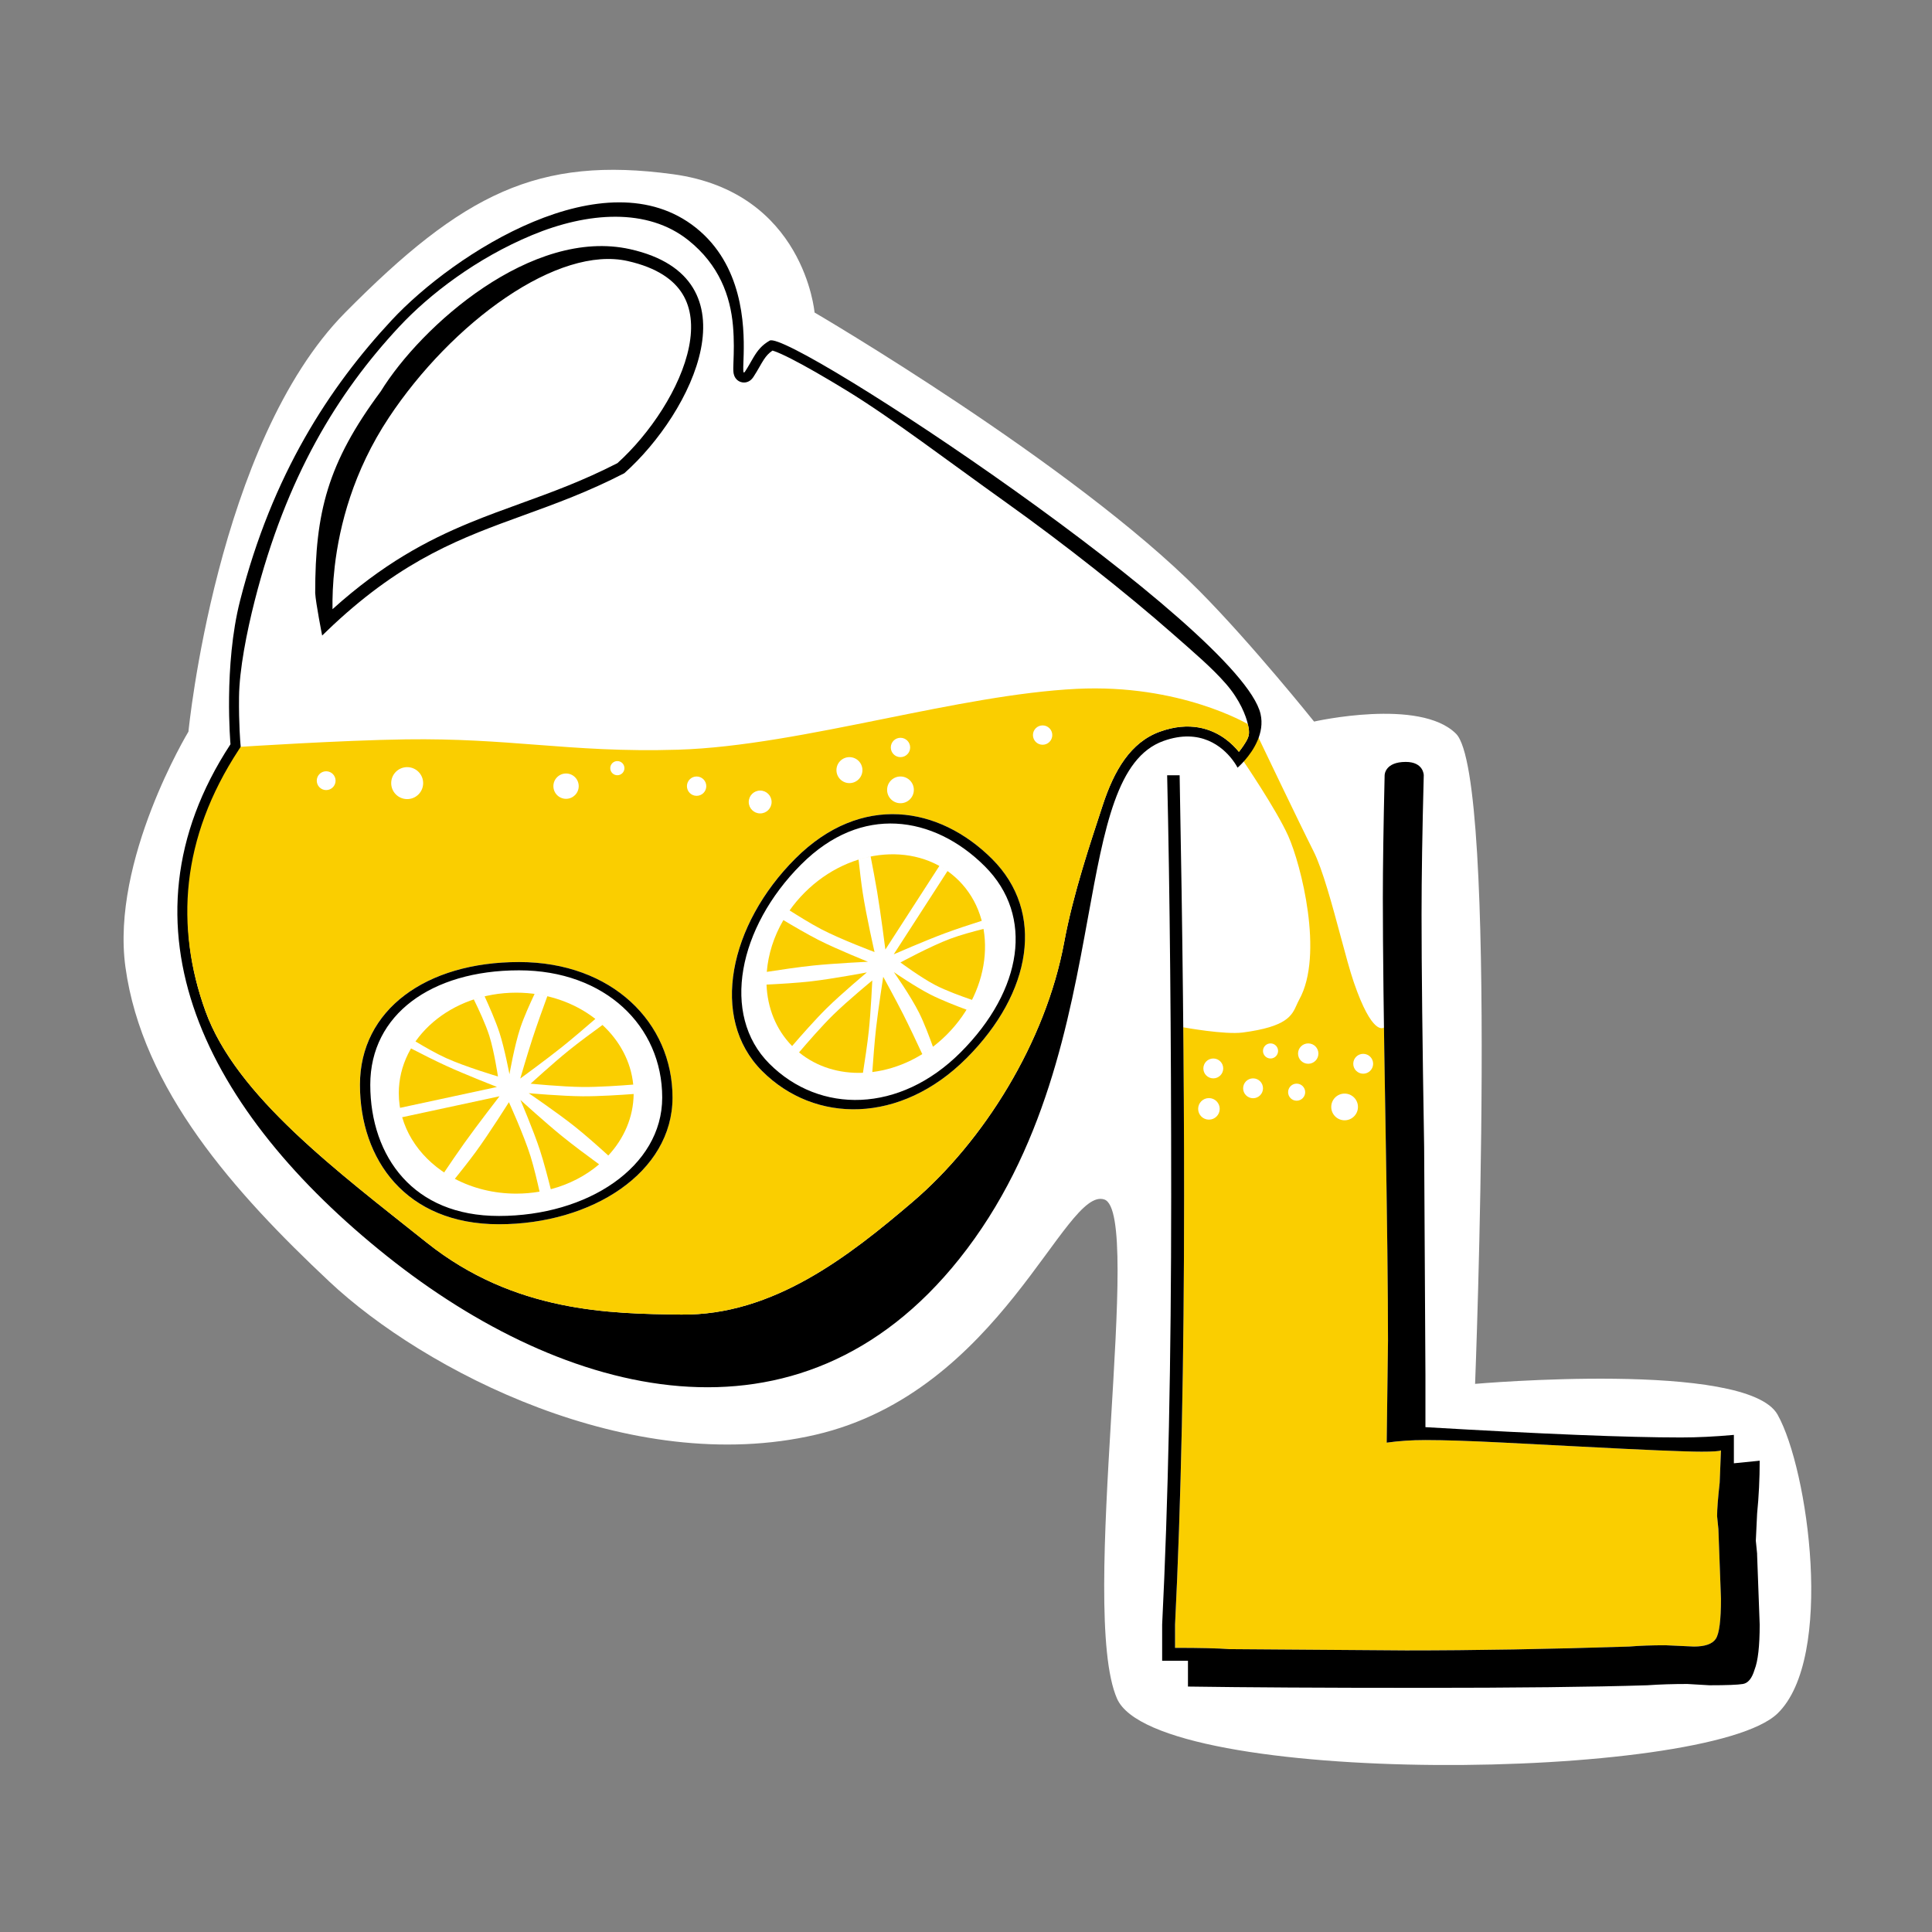 <svg xmlns:xlink="http://www.w3.org/1999/xlink" width="2048" xmlns="http://www.w3.org/2000/svg" height="2048" id="screenshot-114864cd-8857-8087-8003-a6ab8afbd09c" viewBox="0 0 2048 2048" style="-webkit-print-color-adjust: exact;" fill="none" version="1.1"><rect x="0" y="0" width="2048" height="2048" fill="#808080" stroke="none"/><g id="shape-114864cd-8857-8087-8003-a6ab8afbd09c" width="2048" height="2048" rx="0" ry="0" style="fill: rgb(0, 0, 0);"><g id="shape-114864cd-8857-8087-8003-a6ab8aff3886"><g class="fills" id="fills-114864cd-8857-8087-8003-a6ab8aff3886"><path rx="0" ry="0" d="M365.966,331.284C229.513,469.151,199.761,775.558,199.761,775.558C199.761,775.558,117.459,911.770,132.939,1024.930C150.734,1155.030,248.890,1264.420,349.120,1358.560C449.350,1452.700,668.057,1566.510,864.586,1520.880C1061.110,1475.250,1128.500,1257.340,1170.610,1271.500C1212.720,1285.660,1142.820,1706.230,1184.080,1800.590C1225.350,1894.950,1809.610,1888.620,1884.290,1816.310C1944.930,1757.600,1916.850,1557.390,1884.290,1499.540C1851.720,1441.690,1563.660,1466.960,1563.660,1466.960C1563.660,1466.960,1588.930,823.299,1543.450,777.804C1505.150,739.495,1392.970,764.886,1392.970,764.886C1392.970,764.886,1326.580,681.981,1271.120,626.156C1137.020,491.173,863.464,331.284,863.464,331.284C863.464,331.284,852.554,203.616,713.541,184.691C570.044,165.156,490.720,205.238,365.966,331.284ZZ" style="fill: rgb(255, 255, 255);"/></g></g><g id="shape-114864cd-8857-8087-8003-a6ab8b040216"><g class="fills" id="fills-114864cd-8857-8087-8003-a6ab8b040216"><path fill-rule="evenodd" clip-rule="evenodd" rx="0" ry="0" d="M1332.800,779.330L1317.460,805.925C1317.460,805.925,1352.850,857.783,1365.560,886.085C1379.190,916.445,1403.570,1012.210,1377.250,1059.570C1376.220,1061.430,1375.370,1063.320,1374.520,1065.210C1369.380,1076.670,1364.160,1088.320,1317.460,1094.500C1298.200,1097.050,1254.330,1088.990,1254.330,1088.990C1254.910,1151.850,1255.210,1211.500,1255.210,1267.960C1255.210,1442.160,1252.010,1593.550,1245.630,1722.150L1245.630,1746.780C1272.080,1746.780,1291.230,1747.230,1303.090,1748.150L1490.510,1749.510C1563.480,1749.510,1642.370,1748.150,1727.190,1745.410C1738.130,1744.500,1750.900,1744.040,1765.490,1744.040L1795.590,1745.410C1807.450,1745.410,1815.200,1742.670,1818.850,1737.200C1822.500,1731.730,1824.320,1717.590,1824.320,1694.790L1821.580,1620.920L1820.220,1607.240C1820.220,1599.940,1821.130,1588.080,1822.950,1571.670L1824.320,1537.460C1822.500,1538.380,1815.660,1538.830,1803.800,1538.830C1786.470,1538.830,1743.150,1537.010,1673.830,1533.360C1657.420,1532.450,1630.970,1531.080,1594.490,1529.260C1558.920,1527.430,1531.100,1526.520,1511.030,1526.520C1496.440,1526.520,1482.760,1527.430,1469.990,1529.260L1469.990,1527.890L1471.360,1421.180C1471.360,1371.020,1470.450,1293.040,1468.620,1187.240C1468.000,1151.540,1467.480,1118.860,1467.070,1089.180C1467.080,1089.160,1467.090,1089.160,1467.090,1089.160L1467.070,1089.150L1467.070,1089.180C1466.460,1089.680,1454.680,1098.410,1435.030,1041.060C1431.040,1029.430,1426.300,1011.800,1421.150,992.641C1412.180,959.262,1401.950,921.229,1392.280,902.117C1377.890,873.694,1332.800,779.330,1332.800,779.330ZZM1296.670,1132.580C1296.670,1138.400,1291.960,1143.110,1286.140,1143.110C1280.320,1143.110,1275.610,1138.400,1275.610,1132.580C1275.610,1126.760,1280.320,1122.050,1286.140,1122.050C1291.960,1122.050,1296.670,1126.760,1296.670,1132.580ZZM1346.820,1122.050C1351.240,1122.050,1354.820,1118.460,1354.820,1114.050C1354.820,1109.630,1351.240,1106.050,1346.820,1106.050C1342.400,1106.050,1338.820,1109.630,1338.820,1114.050C1338.820,1118.460,1342.400,1122.050,1346.820,1122.050ZZM1383.550,1157.750C1383.550,1162.750,1379.500,1166.800,1374.500,1166.800C1369.500,1166.800,1365.450,1162.750,1365.450,1157.750C1365.450,1152.750,1369.500,1148.700,1374.500,1148.700C1379.500,1148.700,1383.550,1152.750,1383.550,1157.750ZZM1281.520,1186.870C1287.830,1186.870,1292.950,1181.760,1292.950,1175.440C1292.950,1169.130,1287.830,1164.020,1281.520,1164.020C1275.210,1164.020,1270.090,1169.130,1270.090,1175.440C1270.090,1181.760,1275.210,1186.870,1281.520,1186.870ZZM1397.570,1116.840C1397.570,1122.810,1392.740,1127.640,1386.780,1127.640C1380.810,1127.640,1375.980,1122.810,1375.980,1116.840C1375.980,1110.880,1380.810,1106.050,1386.780,1106.050C1392.740,1106.050,1397.570,1110.880,1397.570,1116.840ZZM1328.310,1164.170C1334.120,1164.170,1338.840,1159.460,1338.840,1153.640C1338.840,1147.820,1334.120,1143.110,1328.310,1143.110C1322.490,1143.110,1317.770,1147.820,1317.770,1153.640C1317.770,1159.460,1322.490,1164.170,1328.310,1164.170ZZM1455.580,1127.640C1455.580,1133.460,1450.860,1138.170,1445.040,1138.170C1439.230,1138.170,1434.510,1133.460,1434.510,1127.640C1434.510,1121.820,1439.230,1117.110,1445.040,1117.110C1450.860,1117.110,1455.580,1121.820,1455.580,1127.640ZZM1425.330,1187.560C1433.150,1187.560,1439.490,1181.220,1439.490,1173.400C1439.490,1165.580,1433.150,1159.250,1425.330,1159.250C1417.510,1159.250,1411.170,1165.580,1411.170,1173.400C1411.170,1181.220,1417.510,1187.560,1425.330,1187.560ZZ" style="fill: rgb(250, 206, 0);"/></g></g><g id="shape-114864cd-8857-8087-8003-a6ab8b06717c"><g class="fills" id="fills-114864cd-8857-8087-8003-a6ab8b06717c"><path fill-rule="evenodd" clip-rule="evenodd" rx="0" ry="0" d="M1237.230,821.796C1240.080,946.617,1241.510,1095.340,1241.510,1267.960C1241.510,1442.160,1238.310,1593.560,1231.930,1722.150L1231.930,1760.460L1259.290,1760.460L1259.290,1787.820C1321.310,1788.730,1402.480,1789.190,1502.810,1789.190C1606.780,1789.190,1687.950,1788.280,1746.320,1786.450C1759.090,1785.540,1773.230,1785.090,1788.730,1785.090L1811.990,1786.450C1830.230,1786.450,1842.090,1786.000,1847.560,1785.090C1853.030,1784.170,1857.140,1779.160,1859.870,1770.040C1863.520,1760.920,1865.340,1744.960,1865.340,1722.150L1862.610,1648.280L1862.610,1646.910L1861.240,1633.230L1862.610,1604.500C1864.430,1586.260,1865.340,1567.560,1865.340,1548.410L1837.980,1551.150L1837.980,1521.050C1817.920,1522.870,1799.220,1523.780,1781.890,1523.780C1725.350,1523.780,1635.050,1520.140,1511.020,1512.840L1511.020,1458.120L1509.650,1215.970C1507.820,1106.520,1506.910,1024.440,1506.910,969.718C1506.910,930.133,1507.690,880.825,1509.240,821.796C1509.240,821.796,1509.240,807.659,1490.170,807.660C1467.710,807.662,1467.770,821.796,1467.770,821.796C1466.500,876.599,1465.870,919.978,1465.870,951.933C1465.870,1004.830,1466.780,1083.270,1468.610,1187.240C1470.430,1293.040,1471.340,1371.020,1471.340,1421.180L1469.970,1527.890L1469.970,1529.260C1482.740,1527.430,1496.420,1526.520,1511.020,1526.520C1531.080,1526.520,1558.900,1527.430,1594.470,1529.260C1630.950,1531.080,1657.400,1532.450,1673.820,1533.360C1743.130,1537.010,1786.450,1538.830,1803.780,1538.830C1815.640,1538.830,1822.480,1538.380,1824.300,1537.470L1822.930,1571.670C1821.110,1588.080,1820.200,1599.940,1820.200,1607.240L1821.570,1620.920L1824.300,1694.790C1824.300,1717.590,1822.480,1731.730,1818.830,1737.200C1815.180,1742.680,1807.430,1745.410,1795.570,1745.410L1765.480,1744.040C1750.880,1744.040,1738.110,1744.500,1727.170,1745.410C1642.350,1748.150,1563.460,1749.520,1490.490,1749.520L1303.070,1748.150C1291.210,1747.240,1272.060,1746.780,1245.610,1746.780L1245.610,1722.150C1251.990,1593.560,1255.190,1442.160,1255.190,1267.960C1255.190,1136.570,1253.610,987.848,1250.460,821.796L1237.230,821.796ZZ" style="fill: rgb(0, 0, 0);"/></g></g><g id="shape-114864cd-8857-8087-8003-a6ab8b08e11b"><g class="fills" id="fills-114864cd-8857-8087-8003-a6ab8b08e11b"><path fill-rule="evenodd" clip-rule="evenodd" rx="0" ry="0" d="M1319.570,805.930C1315.260,810.883,1311.870,813.769,1311.870,813.769C1311.870,813.769,1309.980,809.910,1306.020,804.829C1296.010,791.977,1272.750,771.300,1233.280,785.464C1184.220,803.069,1170.790,876.669,1153.430,971.843C1133.400,1081.600,1108.150,1220.050,1016.960,1334.400C846.717,1547.910,598.497,1481.670,410.343,1331.640C218.537,1178.700,117.572,982.341,244.326,788.930C244.326,788.930,236.944,705.559,254.487,636.717C288.496,503.263,348.973,410.513,415.277,339.328C481.581,268.143,641.984,165.113,737.655,241.399C787.178,280.888,789.115,344.156,788.320,375.717C788.248,378.578,788.154,381.178,788.070,383.477C788.059,383.783,788.048,384.084,788.037,384.380C787.911,387.889,787.823,390.628,787.906,392.434C788.030,395.134,788.537,395.748,789.868,393.727C791.589,391.114,793.086,388.600,794.482,386.184C794.985,385.313,795.476,384.454,795.959,383.608C796.918,381.930,797.847,380.303,798.792,378.727C802.936,371.821,807.381,365.912,815.918,361.057C836.872,349.140,1315.360,665.780,1336.240,756.866C1340.900,777.176,1328.340,795.841,1319.570,805.930ZZM1313.290,797.013C1309.900,792.852,1305.360,788.100,1299.550,783.756C1284.250,772.312,1260.930,764.332,1229.720,775.532C1198.430,786.759,1180.970,816.731,1168.830,853.929C1156.610,891.347,1137.790,946.477,1128.080,998.892C1108.490,1104.680,1042.710,1209.820,967.355,1274.120C899.944,1331.640,819.523,1394.690,722.044,1393.500C647.009,1392.590,545.361,1391.380,452.274,1317.150C357.218,1241.360,250.266,1161.750,217.799,1071.880C185.525,982.533,193.650,893.542,255.160,799.685L255.160,791.649L254.837,788.001L254.834,787.962L254.821,787.805L254.767,787.142C254.719,786.548,254.651,785.653,254.570,784.482C254.407,782.140,254.192,778.693,253.987,774.332C253.577,765.606,253.209,753.243,253.379,738.763C253.722,709.682,261.539,669.971,270.013,636.717C303.528,505.198,357.735,416.589,422.998,346.521C455.253,311.891,505.141,273.725,563.933,249.252C623.100,224.624,686.349,220.111,729.597,254.596C762.493,280.827,774.209,313.948,776.976,345.282C778.338,360.704,777.853,374.070,777.522,383.186L777.486,384.161C777.345,388.015,777.194,392.112,777.511,394.754C777.600,395.495,777.807,396.956,778.447,398.518C778.896,399.615,781.022,404.324,786.791,405.317C792.107,406.233,795.611,403.040,796.289,402.413C797.433,401.356,798.231,400.214,798.680,399.531C801.128,395.816,803.139,392.313,804.893,389.243L805.044,388.978C806.780,385.939,808.204,383.448,809.735,381.138C812.231,377.373,814.870,374.320,818.868,371.631C819.518,371.816,820.354,372.084,821.394,372.460C825.449,373.928,831.224,376.535,838.651,380.313C853.423,387.826,873.646,399.410,897.616,414.068C945.503,443.352,1004.010,488.078,1066.270,532.484C1128.550,576.908,1194.870,629.451,1242.620,671.429C1266.510,692.432,1284.860,708.012,1299.550,724.869C1314.610,742.152,1320.810,759.020,1322.780,767.621C1325.300,778.603,1324.190,781.354,1317.880,790.818C1316.360,793.091,1314.790,795.171,1313.290,797.013ZZM817.082,371.255C817.082,371.255,817.198,371.279,817.390,371.283C817.172,371.250,817.082,371.255,817.082,371.255ZZ" style="fill: rgb(0, 0, 0);"/></g></g><g id="shape-114864cd-8857-8087-8003-a6ab8b09ed01"><g class="fills" id="fills-114864cd-8857-8087-8003-a6ab8b09ed01"><path fill-rule="evenodd" clip-rule="evenodd" rx="0" ry="0" d="M334.120,628.676C334.680,639.169,341.502,673.687,341.502,673.687C345.446,669.821,349.351,666.088,353.218,662.481C428.724,592.062,490.060,569.798,555.421,546.074C589.009,533.882,623.660,521.305,661.842,501.608C734.213,437.174,803.707,294.541,668.042,264.169C563.913,240.857,446.344,345.443,403.592,414.916C347.123,490.957,334.120,543.172,334.120,628.676ZZM352.467,645.772C352.280,633.878,352.726,618.425,354.813,600.477C359.843,557.205,374.375,499.683,412.342,442.468C445.179,392.985,489.937,346.793,536.269,315.379C583.091,283.634,629.061,268.586,665.240,276.685C696.848,283.761,714.436,296.857,723.549,311.724C732.758,326.747,734.711,345.849,730.377,367.610C721.713,411.112,688.852,459.936,654.509,490.957C617.565,509.885,584.782,521.769,552.142,533.601C534.395,540.035,516.690,546.453,498.382,553.979C452.286,572.930,405.633,597.895,352.467,645.772ZZ" style="fill: rgb(0, 0, 0);"/></g></g><g id="shape-114864cd-8857-8087-8003-a6ab8b0d9e60"><g class="fills" id="fills-114864cd-8857-8087-8003-a6ab8b0d9e60"><path fill-rule="evenodd" clip-rule="evenodd" rx="0" ry="0" d="M1313.270,797.012C1309.890,792.851,1305.340,788.099,1299.530,783.755C1284.230,772.311,1260.910,764.331,1229.700,775.531C1198.410,786.758,1180.950,816.730,1168.810,853.928C1167.720,857.255,1166.590,860.722,1165.410,864.315L1165.410,864.315L1165.410,864.316L1165.400,864.317L1165.400,864.321C1153.320,901.134,1136.910,951.139,1128.060,998.891C1108.470,1104.680,1042.700,1209.820,967.339,1274.120C899.927,1331.640,819.506,1394.690,722.027,1393.500L721.951,1393.500C646.923,1392.590,545.313,1391.350,452.257,1317.150C445.127,1311.470,437.931,1305.760,430.703,1300.030C341.576,1229.360,247.815,1155.010,217.783,1071.870C185.508,982.532,191.625,888.570,253.135,794.713L255.144,791.648C255.144,791.648,361.848,784.691,430.322,783.755C484.295,783.016,526.887,786.285,568.987,789.516C614.848,793.036,660.127,796.511,718.899,794.713C784.843,792.695,860.949,777.338,936.732,762.045C1008.040,747.656,1079.070,733.324,1141.080,730.218C1250.700,724.727,1322.770,767.621,1322.770,767.621C1325.290,778.603,1324.170,781.353,1317.860,790.817C1316.350,793.090,1314.780,795.170,1313.270,797.012ZZM964.798,792.342C964.798,798.005,960.206,802.596,954.543,802.596C948.879,802.596,944.288,798.005,944.288,792.342C944.288,786.678,948.879,782.087,954.543,782.087C960.206,782.087,964.798,786.678,964.798,792.342ZZM1105.220,789.468C1110.880,789.468,1115.470,784.876,1115.470,779.213C1115.470,773.549,1110.880,768.958,1105.220,768.958C1099.550,768.958,1094.960,773.549,1094.960,779.213C1094.960,784.876,1099.550,789.468,1105.220,789.468ZZM748.693,833.362C748.693,839.025,744.102,843.617,738.438,843.617C732.774,843.617,728.183,839.025,728.183,833.362C728.183,827.698,732.774,823.107,738.438,823.107C744.102,823.107,748.693,827.698,748.693,833.362ZZM954.539,851.455C962.367,851.455,968.713,845.109,968.713,837.281C968.713,829.453,962.367,823.107,954.539,823.107C946.711,823.107,940.365,829.453,940.365,837.281C940.365,845.109,946.711,851.455,954.539,851.455ZZM661.923,814.282C661.923,818.431,658.560,821.794,654.411,821.794C650.263,821.794,646.900,818.431,646.900,814.282C646.900,810.133,650.263,806.770,654.411,806.770C658.560,806.770,661.923,810.133,661.923,814.282ZZM805.812,862.264C812.504,862.264,817.929,856.840,817.929,850.148C817.929,843.456,812.504,838.032,805.812,838.032C799.121,838.032,793.696,843.456,793.696,850.148C793.696,856.840,799.121,862.264,805.812,862.264ZZM613.461,833.357C613.461,840.771,607.451,846.781,600.037,846.781C592.623,846.781,586.613,840.771,586.613,833.357C586.613,825.943,592.623,819.933,600.037,819.933C607.451,819.933,613.461,825.943,613.461,833.357ZZM431.622,847.081C440.978,847.081,448.562,839.497,448.562,830.141C448.562,820.785,440.978,813.201,431.622,813.201C422.267,813.201,414.682,820.785,414.682,830.141C414.682,839.497,422.267,847.081,431.622,847.081ZZM355.728,827.548C355.728,833.056,351.263,837.522,345.755,837.522C340.247,837.522,335.782,833.056,335.782,827.548C335.782,822.040,340.247,817.575,345.755,817.575C351.263,817.575,355.728,822.040,355.728,827.548ZZM900.440,830.139C908.045,830.139,914.210,823.973,914.210,816.368C914.210,808.763,908.045,802.597,900.440,802.597C892.834,802.597,886.669,808.763,886.669,816.368C886.669,823.973,892.834,830.139,900.440,830.139ZZM550.146,1019.810C648.875,1019.810,712.850,1084.110,712.850,1163.440C712.850,1242.760,627.509,1297.750,528.780,1297.750C430.051,1297.750,381.521,1229.170,381.521,1149.850C381.521,1070.520,451.417,1019.810,550.146,1019.810ZZM807.798,1135.310C863.889,1191.400,954.598,1191.630,1024.410,1121.820C1094.220,1052.010,1107.780,966.723,1051.690,910.631C995.601,854.540,912.793,840.365,842.981,910.176C773.170,979.988,751.707,1079.220,807.798,1135.310ZZ" style="fill: rgb(250, 206, 0);"/></g></g><g id="shape-114864cd-8857-8087-8003-a6ab8b0e835f"><g class="fills" id="fills-114864cd-8857-8087-8003-a6ab8b0e835f"><path fill-rule="evenodd" clip-rule="evenodd" rx="0" ry="0" d="M701.967,1163.440C701.967,1087.840,641.570,1028.590,550.195,1028.590C503.164,1028.590,463.838,1040.650,436.361,1061.470C408.953,1082.240,392.503,1112.350,392.503,1149.850C392.503,1188.220,404.264,1223.220,427.021,1248.380C449.501,1273.240,483.072,1288.970,528.830,1288.970C622.943,1288.970,701.967,1236.840,701.967,1163.440ZZM550.195,1019.810C648.924,1019.810,712.900,1084.110,712.900,1163.440C712.900,1242.760,627.558,1297.750,528.830,1297.750C430.101,1297.750,381.570,1229.170,381.570,1149.850C381.570,1070.520,451.467,1019.810,550.195,1019.810ZZ" style="fill: rgb(0, 0, 0);"/></g></g><g id="shape-114864cd-8857-8087-8003-a6ab8b0fcefa"><g class="fills" id="fills-114864cd-8857-8087-8003-a6ab8b0fcefa"><path rx="0" ry="0" d="M631.096,1080.080C608.969,1062.800,579.531,1052.270,547.217,1052.270C478.467,1052.270,422.734,1099.960,422.734,1158.780C422.734,1194.150,442.881,1225.500,473.890,1244.870C472.845,1244.220,471.812,1243.550,470.792,1242.870C477.080,1233.530,485.582,1221.030,492.325,1211.590C506.306,1192.010,529.487,1162.100,529.487,1162.100L426.345,1184.300C425.409,1181.050,424.649,1177.730,424.072,1174.370L526.801,1152.250C526.801,1152.250,493.463,1139.190,472.829,1129.750C461.417,1124.530,447.304,1117.400,435.723,1111.400C437.195,1108.870,438.782,1106.390,440.477,1103.980C450.509,1110.030,462.594,1116.910,472.829,1121.570C493.272,1130.870,527.855,1141.110,527.855,1141.110C527.855,1141.110,523.935,1114.630,518.731,1098.110C514.839,1085.770,507.259,1069.570,502.270,1059.440C506.003,1058.200,509.823,1057.110,513.721,1056.180C518.299,1066.140,525.513,1082.480,529.487,1094.770C534.962,1111.700,540.044,1138.750,540.044,1138.750C540.044,1138.750,545.306,1108.270,551.650,1089.290C555.396,1078.080,561.976,1063.530,566.695,1053.570C571.282,1054.190,575.786,1055.020,580.193,1056.050C575.857,1067.880,569.090,1086.630,564.543,1100.550C559.113,1117.170,551.503,1143.300,551.503,1143.300C551.503,1143.300,578.829,1123.370,595.590,1109.980C606.860,1100.970,621.445,1088.460,631.096,1080.080ZZ" style="fill: rgb(250, 206, 0);"/></g></g><g id="shape-114864cd-8857-8087-8003-a6ab8b10bb9b"><g class="fills" id="fills-114864cd-8857-8087-8003-a6ab8b10bb9b"><path rx="0" ry="0" d="M638.672,1086.520C628.422,1093.960,613.480,1104.980,602.784,1113.630C586.415,1126.870,562.450,1148.750,562.450,1148.750C562.450,1148.750,595.966,1152.050,617.550,1152.250C634.476,1152.410,657.663,1150.800,671.254,1149.710C668.858,1125.410,656.926,1103.430,638.672,1086.520ZZ" style="fill: rgb(250, 206, 0);"/></g></g><g id="shape-114864cd-8857-8087-8003-a6ab8b10c839"><g class="fills" id="fills-114864cd-8857-8087-8003-a6ab8b10c839"><path rx="0" ry="0" d="M671.695,1159.680C658.168,1160.690,634.658,1162.220,617.550,1162.100C595.196,1161.950,560.454,1158.820,560.454,1158.820C560.454,1158.820,590.732,1179.470,608.828,1193.810C620.293,1202.900,634.450,1215.470,644.822,1224.900C661.450,1206.950,671.459,1184.310,671.695,1159.680ZZ" style="fill: rgb(250, 206, 0);"/></g></g><g id="shape-114864cd-8857-8087-8003-a6ab8b112e98"><g class="fills" id="fills-114864cd-8857-8087-8003-a6ab8b112e98"><path rx="0" ry="0" d="M635.077,1234.240C620.933,1246.300,603.417,1255.470,583.846,1260.620C581.333,1250.550,576.566,1232.070,572.265,1218.940C565.402,1197.990,551.650,1165.990,551.650,1165.990C551.650,1165.990,577.797,1189.790,595.590,1204.240C607.281,1213.730,623.378,1225.700,635.077,1234.240ZZ" style="fill: rgb(250, 206, 0);"/></g></g><g id="shape-114864cd-8857-8087-8003-a6ab8b118a3c"><g class="fills" id="fills-114864cd-8857-8087-8003-a6ab8b118a3c"><path rx="0" ry="0" d="M571.943,1263.200C569.880,1253.890,566.091,1237.570,562.450,1225.910C555.305,1203.010,539.464,1168.360,539.464,1168.360C539.464,1168.360,518.815,1201.310,503.884,1221.650C497.534,1230.300,488.753,1241.390,482.148,1249.610C501.082,1259.560,523.366,1265.300,547.217,1265.300C555.683,1265.300,563.952,1264.580,571.943,1263.200ZZ" style="fill: rgb(250, 206, 0);"/></g></g><g id="shape-114864cd-8857-8087-8003-a6ab8b11febe"><g class="fills" id="fills-114864cd-8857-8087-8003-a6ab8b11febe"><path fill-rule="evenodd" clip-rule="evenodd" rx="0" ry="0" d="M815.577,1127.580C869.037,1181.040,953.635,1180.220,1018.250,1115.610C1051.500,1082.360,1070.780,1046.020,1075.490,1011.870C1080.180,977.802,1070.520,944.878,1044.010,918.365C1016.880,891.235,983.812,874.799,949.928,873.099C916.456,871.419,881.597,884.035,849.241,916.391C782.693,982.939,763.672,1075.680,815.577,1127.580ZZM1024.460,1121.820C954.646,1191.640,863.938,1191.400,807.846,1135.310C751.755,1079.220,773.218,979.991,843.030,910.180C912.841,840.368,995.650,854.543,1051.740,910.635C1107.830,966.726,1094.270,1052.010,1024.460,1121.820ZZ" style="fill: rgb(0, 0, 0);"/></g></g><g id="shape-114864cd-8857-8087-8003-a6ab8b12dffb"><g class="fills" id="fills-114864cd-8857-8087-8003-a6ab8b12dffb"><path rx="0" ry="0" d="M924.675,1136.410C952.533,1132.970,980.793,1119.610,1003.640,1096.760C1052.250,1048.150,1057.940,975.019,1016.340,933.422C974.745,891.825,901.614,897.512,853.001,946.126C847.017,952.110,841.683,958.466,837.008,965.089C845.045,970.209,859.273,979.076,870.101,984.753C891.342,995.890,927.048,1009.190,927.048,1009.190C927.048,1009.190,918.350,971.293,914.523,946.350C912.896,935.743,911.261,921.689,910.122,911.208C914.368,909.889,918.640,908.801,922.918,907.945C925.076,918.997,927.902,933.846,929.811,945.291C933.768,969.021,938.527,1006.560,938.527,1006.560L995.758,917.928C998.722,919.569,1001.600,921.375,1004.390,923.348L947.389,1011.630C947.389,1011.630,980.197,997.288,1001.460,989.374C1013.230,984.997,1028.250,980.059,1040.680,976.111C1041.430,978.942,1042.050,981.813,1042.560,984.718C1031.190,987.534,1017.780,991.215,1007.250,995.158C986.215,1003.030,954.521,1020.250,954.521,1020.250C954.521,1020.250,976.022,1036.210,991.378,1044.200C1002.860,1050.180,1019.670,1056.270,1030.360,1059.910C1028.600,1063.420,1026.670,1066.890,1024.570,1070.310C1014.290,1066.500,997.640,1060.060,986.138,1054.170C970.295,1046.070,947.573,1030.540,947.573,1030.540C947.573,1030.540,965.402,1055.810,974.339,1073.720C979.616,1084.290,985.253,1099.230,988.957,1109.610C985.278,1112.420,981.505,1115.020,977.659,1117.400C972.361,1105.970,963.892,1087.930,957.263,1074.880C949.345,1059.280,936.253,1035.420,936.253,1035.420C936.253,1035.420,931.024,1068.840,928.641,1090.160C927.039,1104.500,925.574,1123.660,924.675,1136.410ZZ" style="fill: rgb(250, 206, 0);"/></g></g><g id="shape-114864cd-8857-8087-8003-a6ab8b135200"><g class="fills" id="fills-114864cd-8857-8087-8003-a6ab8b135200"><path rx="0" ry="0" d="M914.763,1137.210C916.753,1124.700,919.527,1106.350,920.973,1092.670C923.186,1071.730,924.660,1039.310,924.660,1039.310C924.660,1039.310,898.628,1060.680,883.220,1075.800C871.134,1087.650,855.872,1105.190,847.036,1115.570C865.917,1131.060,889.898,1138.170,914.763,1137.210ZZ" style="fill: rgb(250, 206, 0);"/></g></g><g id="shape-114864cd-8857-8087-8003-a6ab8b13a187"><g class="fills" id="fills-114864cd-8857-8087-8003-a6ab8b13a187"><path rx="0" ry="0" d="M839.677,1108.840C848.525,1098.560,864.073,1080.850,876.257,1068.830C892.172,1053.130,918.951,1030.780,918.951,1030.780C918.951,1030.780,882.938,1037.590,859.999,1040.240C845.459,1041.920,826.552,1043.040,812.551,1043.710C813.485,1068.160,822.420,1091.250,839.677,1108.840ZZ" style="fill: rgb(250, 206, 0);"/></g></g><g id="shape-114864cd-8857-8087-8003-a6ab8b13e25a"><g class="fills" id="fills-114864cd-8857-8087-8003-a6ab8b13e25a"><path rx="0" ry="0" d="M812.837,1030.220C814.312,1011.680,820.217,992.814,830.418,975.333C839.313,980.675,855.755,990.373,868.086,996.619C887.756,1006.580,920.107,1019.490,920.107,1019.490C920.107,1019.490,884.790,1021.150,861.990,1023.510C847.005,1025.060,827.154,1027.990,812.837,1030.220ZZ" style="fill: rgb(250, 206, 0);"/></g></g></g></svg>